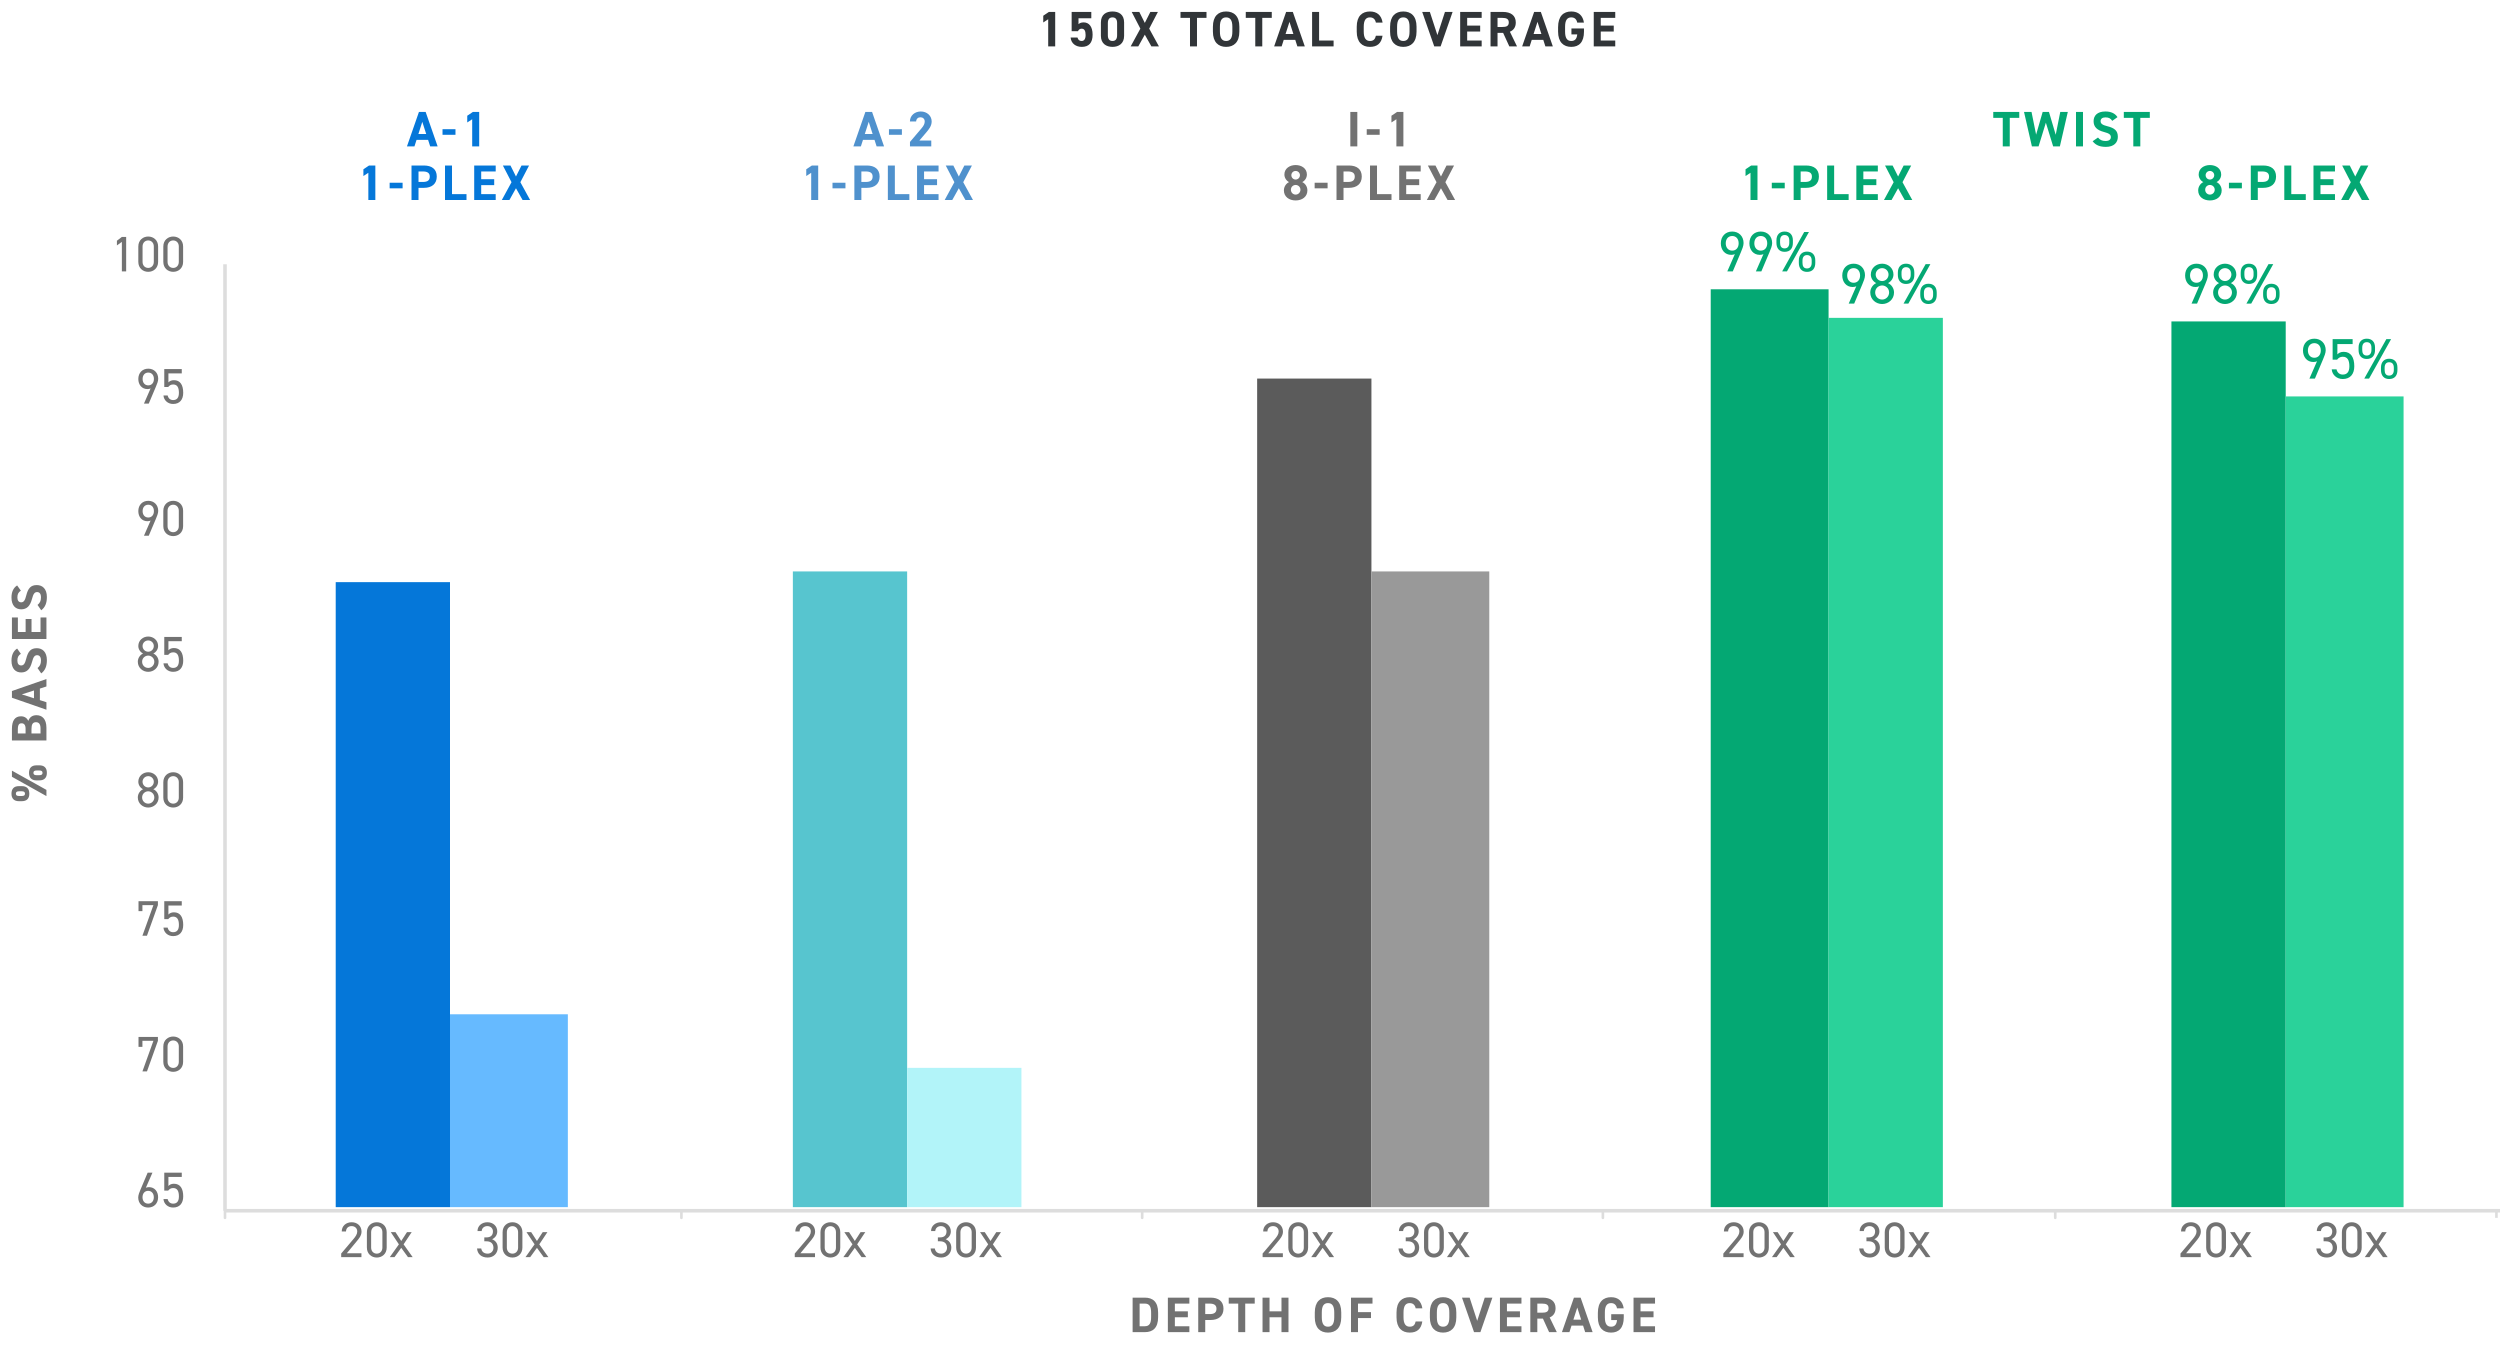<svg width="700" height="380" viewBox="0 0 700 380" fill="none" xmlns="http://www.w3.org/2000/svg">
<path d="M254 160H222V338H254V160Z" fill="#57C5CF"/>
<path d="M126 163H94V338H126V163Z" fill="#0577D9"/>
<path d="M512 81H479V338H512V81Z" fill="#04A873"/>
<path d="M384 106H352V338H384V106Z" fill="#5B5B5B"/>
<path d="M417 160H384V338H417V160Z" fill="#999999"/>
<path d="M544 89H512V338H544V89Z" fill="#2AD29A"/>
<path d="M159 284H126V338H159V284Z" fill="#66BAFF"/>
<path d="M286 299H254V338H286V299Z" fill="#B2F4F9"/>
<path d="M63 339V74" stroke="#DDDDDD" stroke-linejoin="round"/>
<path d="M63 339H700" stroke="#DDDDDD" stroke-linejoin="round"/>
<path d="M3.34 217.5L13 222.904V221.168L3.34 215.778V217.5ZM10.2 214.294C8.828 214.294 8.128 215.036 8.128 216.408C8.128 217.752 8.842 218.508 10.2 218.508H11.026C12.384 218.508 13.126 217.78 13.126 216.408C13.126 214.896 12.286 214.294 11.026 214.294H10.2ZM11.908 216.408C11.908 216.856 11.628 217.052 11.026 217.052H10.242C9.612 217.052 9.36 216.828 9.36 216.408C9.36 215.96 9.598 215.736 10.242 215.736H11.026C11.628 215.736 11.908 215.946 11.908 216.408ZM5.286 220.118C3.914 220.118 3.214 220.86 3.214 222.246C3.214 223.576 3.928 224.332 5.286 224.332H6.112C7.47 224.332 8.212 223.604 8.212 222.246C8.212 220.72 7.372 220.118 6.112 220.118H5.286ZM6.994 222.232C6.994 222.694 6.714 222.876 6.112 222.876H5.328C4.698 222.876 4.446 222.652 4.446 222.232C4.446 221.784 4.684 221.56 5.328 221.56H6.112C6.714 221.56 6.994 221.77 6.994 222.232ZM3.34 207.325H13V203.783C13 201.235 11.726 200.255 10.228 200.255C9.024 200.255 8.296 200.843 7.932 201.837C7.554 201.067 6.868 200.563 5.874 200.563C4.152 200.563 3.34 201.809 3.34 204.091L3.34 207.325ZM8.814 205.365V204.133C8.814 202.817 9.164 202.215 10.074 202.215C10.9 202.215 11.348 202.775 11.348 203.951V205.365H8.814ZM4.992 205.365V204.273C4.992 202.859 5.384 202.523 6.056 202.523C6.742 202.523 7.162 202.985 7.162 204.063V205.365H4.992ZM13 196.623L11.166 196.035V192.801L13 192.213V190.127L3.34 193.487V195.363L13 198.723V196.623ZM6.112 194.425L9.514 193.333V195.517L6.112 194.425ZM4.796 181.595C3.732 182.281 3.214 183.443 3.214 184.983C3.214 187.279 4.404 188.287 5.93 188.287C7.526 188.287 8.436 187.335 8.94 185.431C9.346 183.863 9.724 183.457 10.396 183.457C10.984 183.457 11.474 183.835 11.474 184.955C11.474 185.949 11.152 186.537 10.508 187.055L11.544 188.553C12.664 187.699 13.126 186.523 13.126 184.829C13.126 182.561 11.894 181.497 10.312 181.497C8.604 181.497 7.848 182.407 7.344 184.423C7.022 185.711 6.686 186.327 5.93 186.327C5.272 186.327 4.866 185.851 4.866 184.969C4.866 183.989 5.188 183.485 5.846 183.065L4.796 181.595ZM3.34 178.918H13V172.898H11.348V176.958H8.828V173.318H7.176L7.176 176.958H5.006L5.006 172.898H3.34L3.34 178.918ZM4.796 163.919C3.732 164.605 3.214 165.767 3.214 167.307C3.214 169.603 4.404 170.611 5.93 170.611C7.526 170.611 8.436 169.659 8.94 167.755C9.346 166.187 9.724 165.781 10.396 165.781C10.984 165.781 11.474 166.159 11.474 167.279C11.474 168.273 11.152 168.861 10.508 169.379L11.544 170.877C12.664 170.023 13.126 168.847 13.126 167.153C13.126 164.885 11.894 163.821 10.312 163.821C8.604 163.821 7.848 164.731 7.344 166.747C7.022 168.035 6.686 168.651 5.93 168.651C5.272 168.651 4.866 168.175 4.866 167.293C4.866 166.313 5.188 165.809 5.846 165.389L4.796 163.919Z" fill="#727272"/>
<path d="M320.563 373C322.747 373 324.273 371.866 324.273 368.8V367.54C324.273 364.46 322.747 363.34 320.563 363.34H317.133V373H320.563ZM320.563 371.348H319.093V365.006H320.563C321.865 365.006 322.313 365.874 322.313 367.54V368.8C322.313 370.466 321.865 371.348 320.563 371.348ZM327.003 363.34V373H333.023V371.348H328.963V368.828H332.603V367.176H328.963V365.006H333.023V363.34H327.003ZM338.963 369.598C341.203 369.598 342.575 368.478 342.575 366.434C342.575 364.362 341.189 363.34 338.963 363.34H335.505V373H337.465V369.598H338.963ZM337.465 367.946V365.006H338.683C340.041 365.006 340.615 365.51 340.615 366.434C340.615 367.47 340.041 367.946 338.683 367.946H337.465ZM344.043 363.34V365.006H346.703V373H348.663V365.006H351.323V363.34H344.043ZM355.469 363.34H353.509V373H355.469V368.828H358.815V373H360.775V363.34H358.815V367.176H355.469V363.34ZM375.549 368.856V367.484C375.549 364.502 374.023 363.214 371.839 363.214C369.669 363.214 368.143 364.502 368.143 367.484V368.856C368.143 371.81 369.669 373.126 371.839 373.126C374.023 373.126 375.549 371.81 375.549 368.856ZM370.103 367.484C370.103 365.636 370.705 364.866 371.839 364.866C372.973 364.866 373.589 365.636 373.589 367.484V368.856C373.589 370.704 372.973 371.474 371.839 371.474C370.705 371.474 370.103 370.704 370.103 368.856V367.484ZM378.279 363.34V373H380.239V369.052H383.879V367.4H380.239V365.006H384.299V363.34H378.279ZM398.264 366.336C397.942 364.222 396.64 363.214 394.722 363.214C392.552 363.214 391.026 364.502 391.026 367.484V368.856C391.026 371.81 392.552 373.126 394.722 373.126C396.71 373.126 397.928 372.174 398.25 370.004H396.388C396.178 370.984 395.702 371.474 394.722 371.474C393.588 371.474 392.986 370.648 392.986 368.856V367.484C392.986 365.636 393.588 364.866 394.722 364.866C395.674 364.866 396.206 365.426 396.388 366.336H398.264ZM407.769 368.856V367.484C407.769 364.502 406.243 363.214 404.059 363.214C401.889 363.214 400.363 364.502 400.363 367.484V368.856C400.363 371.81 401.889 373.126 404.059 373.126C406.243 373.126 407.769 371.81 407.769 368.856ZM402.323 367.484C402.323 365.636 402.925 364.866 404.059 364.866C405.193 364.866 405.809 365.636 405.809 367.484V368.856C405.809 370.704 405.193 371.474 404.059 371.474C402.925 371.474 402.323 370.704 402.323 368.856V367.484ZM409.357 363.34L412.731 373H414.509L417.869 363.34H415.727L413.613 369.836L411.499 363.34H409.357ZM419.987 363.34V373H426.007V371.348H421.947V368.828H425.587V367.176H421.947V365.006H426.007V363.34H419.987ZM435.909 373L433.907 368.884C434.957 368.45 435.559 367.596 435.559 366.294C435.559 364.334 434.173 363.34 431.947 363.34H428.489V373H430.449V369.206H432.017L433.753 373H435.909ZM430.449 367.554V365.006H431.765C432.927 365.006 433.599 365.286 433.599 366.294C433.599 367.302 432.927 367.554 431.765 367.554H430.449ZM439.438 373L440.026 371.166H443.26L443.848 373H445.934L442.574 363.34H440.698L437.338 373H439.438ZM441.636 366.112L442.728 369.514H440.544L441.636 366.112ZM451.14 367.974V369.626H452.764C452.652 370.788 452.204 371.474 451.098 371.474C449.964 371.474 449.362 370.704 449.362 368.856V367.484C449.362 365.636 449.964 364.866 451.098 364.866C452.078 364.866 452.596 365.454 452.764 366.336H454.64C454.346 364.362 453.128 363.214 451.098 363.214C448.928 363.214 447.402 364.502 447.402 367.624V368.856C447.402 371.81 448.928 373.126 451.098 373.126C453.282 373.126 454.654 371.81 454.654 368.856V367.974H451.14ZM457.389 363.34V373H463.409V371.348H459.349V368.828H462.989V367.176H459.349V365.006H463.409V363.34H457.389Z" fill="#727272"/>
<path d="M295.456 3.34H293.692L292.11 4.404V6.294L293.496 5.384V13H295.456V3.34ZM302.848 8.03C303.632 8.03 303.968 8.632 303.968 9.808C303.968 10.942 303.548 11.474 302.848 11.474C302.218 11.474 301.854 11.124 301.7 10.508H299.768C299.922 12.216 301.28 13.126 302.904 13.126C304.892 13.126 305.928 11.992 305.928 9.71C305.928 7.4 304.892 6.266 303.408 6.266C302.68 6.266 302.246 6.518 301.98 6.77V5.118H305.564V3.34H300.062V8.744H301.826C302.036 8.31 302.344 8.03 302.848 8.03ZM314.749 6.28C314.749 4.026 313.237 3.214 311.501 3.214C309.765 3.214 308.253 4.026 308.253 6.294V10.046C308.253 12.216 309.765 13.126 311.501 13.126C313.237 13.126 314.749 12.216 314.749 10.046V6.28ZM312.789 6.462V9.878C312.789 10.914 312.369 11.474 311.501 11.474C310.619 11.474 310.199 10.914 310.199 9.878V6.462C310.199 5.426 310.619 4.866 311.501 4.866C312.369 4.866 312.789 5.426 312.789 6.462ZM318.712 13L320.546 9.71L322.394 13H324.508L321.778 8.016L324.214 3.34H322.1L320.546 6.42L319.006 3.34H316.878L319.3 8.016L316.584 13H318.712ZM330.539 3.34V5.006H333.199V13H335.159V5.006H337.819V3.34H330.539ZM347.021 8.856V7.484C347.021 4.502 345.495 3.214 343.311 3.214C341.141 3.214 339.615 4.502 339.615 7.484V8.856C339.615 11.81 341.141 13.126 343.311 13.126C345.495 13.126 347.021 11.81 347.021 8.856ZM341.575 7.484C341.575 5.636 342.177 4.866 343.311 4.866C344.445 4.866 345.061 5.636 345.061 7.484V8.856C345.061 10.704 344.445 11.474 343.311 11.474C342.177 11.474 341.575 10.704 341.575 8.856V7.484ZM348.816 3.34V5.006H351.476V13H353.436V5.006H356.096V3.34H348.816ZM358.854 13L359.442 11.166H362.676L363.264 13H365.35L361.99 3.34H360.114L356.754 13H358.854ZM361.052 6.112L362.144 9.514H359.96L361.052 6.112ZM369.346 3.34H367.386V13H373.406V11.348H369.346V3.34ZM387.125 6.336C386.803 4.222 385.501 3.214 383.583 3.214C381.413 3.214 379.887 4.502 379.887 7.484V8.856C379.887 11.81 381.413 13.126 383.583 13.126C385.571 13.126 386.789 12.174 387.111 10.004H385.249C385.039 10.984 384.563 11.474 383.583 11.474C382.449 11.474 381.847 10.648 381.847 8.856V7.484C381.847 5.636 382.449 4.866 383.583 4.866C384.535 4.866 385.067 5.426 385.249 6.336H387.125ZM396.63 8.856V7.484C396.63 4.502 395.104 3.214 392.92 3.214C390.75 3.214 389.224 4.502 389.224 7.484V8.856C389.224 11.81 390.75 13.126 392.92 13.126C395.104 13.126 396.63 11.81 396.63 8.856ZM391.184 7.484C391.184 5.636 391.786 4.866 392.92 4.866C394.054 4.866 394.67 5.636 394.67 7.484V8.856C394.67 10.704 394.054 11.474 392.92 11.474C391.786 11.474 391.184 10.704 391.184 8.856V7.484ZM398.218 3.34L401.592 13H403.37L406.73 3.34H404.588L402.474 9.836L400.36 3.34H398.218ZM408.847 3.34V13H414.867V11.348H410.807V8.828H414.447V7.176H410.807V5.006H414.867V3.34H408.847ZM424.77 13L422.768 8.884C423.818 8.45 424.42 7.596 424.42 6.294C424.42 4.334 423.034 3.34 420.808 3.34H417.35V13H419.31V9.206H420.878L422.614 13H424.77ZM419.31 7.554V5.006H420.626C421.788 5.006 422.46 5.286 422.46 6.294C422.46 7.302 421.788 7.554 420.626 7.554H419.31ZM428.299 13L428.887 11.166H432.121L432.709 13H434.795L431.435 3.34H429.559L426.199 13H428.299ZM430.497 6.112L431.589 9.514H429.405L430.497 6.112ZM440.001 7.974V9.626H441.625C441.513 10.788 441.065 11.474 439.959 11.474C438.825 11.474 438.223 10.704 438.223 8.856V7.484C438.223 5.636 438.825 4.866 439.959 4.866C440.939 4.866 441.457 5.454 441.625 6.336H443.501C443.207 4.362 441.989 3.214 439.959 3.214C437.789 3.214 436.263 4.502 436.263 7.624V8.856C436.263 11.81 437.789 13.126 439.959 13.126C442.143 13.126 443.515 11.81 443.515 8.856V7.974H440.001ZM446.249 3.34V13H452.269V11.348H448.209V8.828H451.849V7.176H448.209V5.006H452.269V3.34H446.249Z" fill="#313538"/>
<path d="M483.64 76H485.176L487.448 70.624C487.8 69.808 488.2 68.832 488.2 68.064C488.2 66.144 486.872 64.832 485.016 64.832C483.128 64.832 481.832 66.176 481.832 68.128C481.832 69.968 482.968 71.36 484.728 71.36C485.032 71.36 485.48 71.312 485.768 71.136L483.64 76ZM486.824 68.128C486.824 69.36 486.104 70.176 485.016 70.176C483.944 70.176 483.208 69.36 483.208 68.128C483.208 66.88 483.944 66.08 485.016 66.08C486.104 66.08 486.824 66.88 486.824 68.128ZM491.64 76H493.176L495.448 70.624C495.8 69.808 496.2 68.832 496.2 68.064C496.2 66.144 494.872 64.832 493.016 64.832C491.128 64.832 489.832 66.176 489.832 68.128C489.832 69.968 490.968 71.36 492.728 71.36C493.032 71.36 493.48 71.312 493.768 71.136L491.64 76ZM494.824 68.128C494.824 69.36 494.104 70.176 493.016 70.176C491.944 70.176 491.208 69.36 491.208 68.128C491.208 66.88 491.944 66.08 493.016 66.08C494.104 66.08 494.824 66.88 494.824 68.128ZM505.176 64.96L499 76H500.344L506.504 64.96H505.176ZM508.28 72.928C508.28 71.36 507.432 70.448 505.96 70.448C504.536 70.448 503.672 71.376 503.672 72.928V73.616C503.672 75.168 504.504 76.128 505.96 76.128C507.592 76.128 508.28 75.056 508.28 73.616V72.928ZM505.96 75.168C505.016 75.168 504.696 74.496 504.696 73.6V72.96C504.696 71.984 505.144 71.424 505.96 71.424C506.824 71.424 507.272 71.968 507.272 72.96V73.6C507.272 74.48 506.872 75.168 505.96 75.168ZM502.008 67.312C502.008 65.744 501.16 64.832 499.688 64.832C498.264 64.832 497.4 65.76 497.4 67.312V68C497.4 69.552 498.232 70.512 499.688 70.512C501.32 70.512 502.008 69.44 502.008 68V67.312ZM499.688 69.552C498.744 69.552 498.424 68.88 498.424 67.984V67.344C498.424 66.368 498.872 65.808 499.688 65.808C500.552 65.808 501 66.352 501 67.344V67.984C501 68.864 500.6 69.552 499.688 69.552Z" fill="#04A873"/>
<path d="M640 90H608V338H640V90Z" fill="#04A873"/>
<path d="M673 111H640V338H673V111Z" fill="#2AD29A"/>
<path d="M613.64 85H615.176L617.448 79.624C617.8 78.808 618.2 77.832 618.2 77.064C618.2 75.144 616.872 73.832 615.016 73.832C613.128 73.832 611.832 75.176 611.832 77.128C611.832 78.968 612.968 80.36 614.728 80.36C615.032 80.36 615.48 80.312 615.768 80.136L613.64 85ZM616.824 77.128C616.824 78.36 616.104 79.176 615.016 79.176C613.944 79.176 613.208 78.36 613.208 77.128C613.208 75.88 613.944 75.08 615.016 75.08C616.104 75.08 616.824 75.88 616.824 77.128ZM619.672 81.896C619.672 83.848 621.272 85.128 623 85.128C624.728 85.128 626.328 83.848 626.328 81.896C626.328 80.648 625.528 79.64 624.632 79.272C625.512 78.84 626.168 77.912 626.168 76.872C626.168 75.032 624.664 73.832 623 73.832C621.336 73.832 619.832 75.032 619.832 76.872C619.832 77.912 620.472 78.84 621.352 79.272C620.488 79.64 619.672 80.648 619.672 81.896ZM621.048 81.896C621.048 80.68 622.04 79.928 623 79.928C623.928 79.928 624.952 80.68 624.952 81.896C624.952 82.984 624.088 83.88 623 83.88C621.88 83.88 621.048 82.984 621.048 81.896ZM621.192 76.872C621.192 75.88 621.992 75.08 623 75.08C623.992 75.08 624.792 75.88 624.792 76.872C624.792 77.88 623.992 78.696 623 78.696C621.992 78.696 621.192 77.88 621.192 76.872ZM635.176 73.96L629 85H630.344L636.504 73.96H635.176ZM638.28 81.928C638.28 80.36 637.432 79.448 635.96 79.448C634.536 79.448 633.672 80.376 633.672 81.928V82.616C633.672 84.168 634.504 85.128 635.96 85.128C637.592 85.128 638.28 84.056 638.28 82.616V81.928ZM635.96 84.168C635.016 84.168 634.696 83.496 634.696 82.6V81.96C634.696 80.984 635.144 80.424 635.96 80.424C636.824 80.424 637.272 80.968 637.272 81.96V82.6C637.272 83.48 636.872 84.168 635.96 84.168ZM632.008 76.312C632.008 74.744 631.16 73.832 629.688 73.832C628.264 73.832 627.4 74.76 627.4 76.312V77C627.4 78.552 628.232 79.512 629.688 79.512C631.32 79.512 632.008 78.44 632.008 77V76.312ZM629.688 78.552C628.744 78.552 628.424 77.88 628.424 76.984V76.344C628.424 75.368 628.872 74.808 629.688 74.808C630.552 74.808 631 75.352 631 76.344V76.984C631 77.864 630.6 78.552 629.688 78.552Z" fill="#04A873"/>
<path d="M517.64 85H519.176L521.448 79.624C521.8 78.808 522.2 77.832 522.2 77.064C522.2 75.144 520.872 73.832 519.016 73.832C517.128 73.832 515.832 75.176 515.832 77.128C515.832 78.968 516.968 80.36 518.728 80.36C519.032 80.36 519.48 80.312 519.768 80.136L517.64 85ZM520.824 77.128C520.824 78.36 520.104 79.176 519.016 79.176C517.944 79.176 517.208 78.36 517.208 77.128C517.208 75.88 517.944 75.08 519.016 75.08C520.104 75.08 520.824 75.88 520.824 77.128ZM523.672 81.896C523.672 83.848 525.272 85.128 527 85.128C528.728 85.128 530.328 83.848 530.328 81.896C530.328 80.648 529.528 79.64 528.632 79.272C529.512 78.84 530.168 77.912 530.168 76.872C530.168 75.032 528.664 73.832 527 73.832C525.336 73.832 523.832 75.032 523.832 76.872C523.832 77.912 524.472 78.84 525.352 79.272C524.488 79.64 523.672 80.648 523.672 81.896ZM525.048 81.896C525.048 80.68 526.04 79.928 527 79.928C527.928 79.928 528.952 80.68 528.952 81.896C528.952 82.984 528.088 83.88 527 83.88C525.88 83.88 525.048 82.984 525.048 81.896ZM525.192 76.872C525.192 75.88 525.992 75.08 527 75.08C527.992 75.08 528.792 75.88 528.792 76.872C528.792 77.88 527.992 78.696 527 78.696C525.992 78.696 525.192 77.88 525.192 76.872ZM539.176 73.96L533 85H534.344L540.504 73.96H539.176ZM542.28 81.928C542.28 80.36 541.432 79.448 539.96 79.448C538.536 79.448 537.672 80.376 537.672 81.928V82.616C537.672 84.168 538.504 85.128 539.96 85.128C541.592 85.128 542.28 84.056 542.28 82.616V81.928ZM539.96 84.168C539.016 84.168 538.696 83.496 538.696 82.6V81.96C538.696 80.984 539.144 80.424 539.96 80.424C540.824 80.424 541.272 80.968 541.272 81.96V82.6C541.272 83.48 540.872 84.168 539.96 84.168ZM536.008 76.312C536.008 74.744 535.16 73.832 533.688 73.832C532.264 73.832 531.4 74.76 531.4 76.312V77C531.4 78.552 532.232 79.512 533.688 79.512C535.32 79.512 536.008 78.44 536.008 77V76.312ZM533.688 78.552C532.744 78.552 532.424 77.88 532.424 76.984V76.344C532.424 75.368 532.872 74.808 533.688 74.808C534.552 74.808 535 75.352 535 76.344V76.984C535 77.864 534.6 78.552 533.688 78.552Z" fill="#04A873"/>
<path d="M646.64 106H648.176L650.448 100.624C650.8 99.808 651.2 98.832 651.2 98.064C651.2 96.144 649.872 94.832 648.016 94.832C646.128 94.832 644.832 96.176 644.832 98.128C644.832 99.968 645.968 101.36 647.728 101.36C648.032 101.36 648.48 101.312 648.768 101.136L646.64 106ZM649.824 98.128C649.824 99.36 649.104 100.176 648.016 100.176C646.944 100.176 646.208 99.36 646.208 98.128C646.208 96.88 646.944 96.08 648.016 96.08C649.104 96.08 649.824 96.88 649.824 98.128ZM655.968 99.888C657.28 99.888 657.824 100.832 657.824 102.56C657.824 104.224 657.104 104.88 655.968 104.88C655.072 104.88 654.432 104.336 654.224 103.408H652.88C652.992 104.928 654.256 106.128 655.968 106.128C658.08 106.128 659.2 104.736 659.2 102.56C659.2 100.08 658.272 98.512 656.224 98.512C655.376 98.512 654.816 98.832 654.464 99.232V96.336H658.736V94.96H653.136V100.704H654.4C654.704 100.272 655.216 99.888 655.968 99.888ZM668.176 94.96L662 106H663.344L669.504 94.96H668.176ZM671.28 102.928C671.28 101.36 670.432 100.448 668.96 100.448C667.536 100.448 666.672 101.376 666.672 102.928V103.616C666.672 105.168 667.504 106.128 668.96 106.128C670.592 106.128 671.28 105.056 671.28 103.616V102.928ZM668.96 105.168C668.016 105.168 667.696 104.496 667.696 103.6V102.96C667.696 101.984 668.144 101.424 668.96 101.424C669.824 101.424 670.272 101.968 670.272 102.96V103.6C670.272 104.48 669.872 105.168 668.96 105.168ZM665.008 97.312C665.008 95.744 664.16 94.832 662.688 94.832C661.264 94.832 660.4 95.76 660.4 97.312V98C660.4 99.552 661.232 100.512 662.688 100.512C664.32 100.512 665.008 99.44 665.008 98V97.312ZM662.688 99.552C661.744 99.552 661.424 98.88 661.424 97.984V97.344C661.424 96.368 661.872 95.808 662.688 95.808C663.552 95.808 664 96.352 664 97.344V97.984C664 98.864 663.6 99.552 662.688 99.552Z" fill="#04A873"/>
<path d="M380.052 31.34H378.092V41H380.052V31.34ZM382.683 37.738H386.309V36.17H382.683V37.738ZM392.949 31.34H391.185L389.603 32.404V34.294L390.989 33.384V41H392.949V31.34Z" fill="#727272"/>
<path d="M241.044 41L241.632 39.166H244.866L245.454 41H247.54L244.18 31.34H242.304L238.944 41H241.044ZM243.242 34.112L244.334 37.514H242.15L243.242 34.112ZM248.907 37.738H252.533V36.17H248.907V37.738ZM260.756 39.348H257.424L259.412 37.01C260.028 36.282 260.868 35.288 260.868 34.014C260.868 32.418 259.552 31.214 257.816 31.214C256.15 31.214 254.778 32.348 254.778 34.014H256.514C256.57 33.244 257.06 32.838 257.718 32.838C258.348 32.838 258.922 33.23 258.922 34.014C258.922 34.644 258.628 35.232 258.026 35.932L254.792 39.74V41H260.756V39.348Z" fill="#4F91CD"/>
<path d="M116.044 41L116.632 39.166H119.866L120.454 41H122.54L119.18 31.34H117.304L113.944 41H116.044ZM118.242 34.112L119.334 37.514H117.15L118.242 34.112ZM123.907 37.738H127.533V36.17H123.907V37.738ZM134.174 31.34H132.41L130.828 32.404V34.294L132.214 33.384V41H134.174V31.34Z" fill="#0577D9"/>
<path d="M558.112 31.34V33.006H560.772V41H562.732V33.006H565.392V31.34H558.112ZM572.842 34.35L574.886 41H576.762L578.988 31.34H576.874L575.6 37.738L573.71 31.34H571.946L570.112 37.696L568.824 31.34H566.724L568.936 41H570.798L572.842 34.35ZM583.239 31.34H581.279V41H583.239V31.34ZM592.898 32.796C592.212 31.732 591.05 31.214 589.51 31.214C587.214 31.214 586.206 32.404 586.206 33.93C586.206 35.526 587.158 36.436 589.062 36.94C590.63 37.346 591.036 37.724 591.036 38.396C591.036 38.984 590.658 39.474 589.538 39.474C588.544 39.474 587.956 39.152 587.438 38.508L585.94 39.544C586.794 40.664 587.97 41.126 589.664 41.126C591.932 41.126 592.996 39.894 592.996 38.312C592.996 36.604 592.086 35.848 590.07 35.344C588.782 35.022 588.166 34.686 588.166 33.93C588.166 33.272 588.642 32.866 589.524 32.866C590.504 32.866 591.008 33.188 591.428 33.846L592.898 32.796ZM594.666 31.34V33.006H597.326V41H599.286V33.006H601.946V31.34H594.666Z" fill="#04A873"/>
<path d="M101.202 350.908H97.114L99.774 347.688C100.39 346.946 101.23 346.022 101.23 344.874C101.23 343.222 99.998 342.228 98.458 342.228C96.946 342.228 95.686 343.222 95.686 344.818H96.876C96.904 343.824 97.59 343.306 98.458 343.306C99.256 343.306 100.026 343.81 100.026 344.818C100.026 345.546 99.592 346.204 98.934 346.974L95.532 350.992V352H101.202V350.908ZM108.272 345.014C108.272 343.236 106.956 342.228 105.5 342.228C104.044 342.228 102.728 343.236 102.728 345.028V349.312C102.728 351.104 104.044 352.112 105.5 352.112C106.956 352.112 108.272 351.104 108.272 349.326V345.014ZM107.068 345.014V349.326C107.068 350.362 106.368 351.02 105.5 351.02C104.618 351.02 103.918 350.362 103.918 349.326V345.014C103.918 343.978 104.618 343.32 105.5 343.32C106.368 343.32 107.068 343.978 107.068 345.014ZM115.552 352L113.004 348.416L115.272 345H113.956L112.346 347.478L110.736 345H109.42L111.688 348.416L109.14 352H110.456L112.346 349.396L114.236 352H115.552Z" fill="#727272"/>
<path d="M135.604 347.562H136.206C137.494 347.562 138.166 348.248 138.166 349.396C138.166 350.32 137.466 351.02 136.556 351.02C135.408 351.02 134.876 350.362 134.75 349.578H133.574C133.672 351.034 134.708 352.112 136.556 352.112C138.264 352.112 139.37 350.852 139.37 349.368C139.37 348.136 138.726 347.366 137.788 346.988C138.67 346.568 139.23 345.784 139.23 344.79C139.23 343.306 138.068 342.228 136.458 342.228C135.016 342.228 133.7 343.166 133.7 344.692H134.876C134.904 343.908 135.548 343.306 136.458 343.306C137.41 343.306 138.026 344.006 138.026 344.762C138.026 345.812 137.48 346.47 136.206 346.47H135.604V347.562ZM146.272 345.014C146.272 343.236 144.956 342.228 143.5 342.228C142.044 342.228 140.728 343.236 140.728 345.028V349.312C140.728 351.104 142.044 352.112 143.5 352.112C144.956 352.112 146.272 351.104 146.272 349.326V345.014ZM145.068 345.014V349.326C145.068 350.362 144.368 351.02 143.5 351.02C142.618 351.02 141.918 350.362 141.918 349.326V345.014C141.918 343.978 142.618 343.32 143.5 343.32C144.368 343.32 145.068 343.978 145.068 345.014ZM153.552 352L151.004 348.416L153.272 345H151.956L150.346 347.478L148.736 345H147.42L149.688 348.416L147.14 352H148.456L150.346 349.396L152.236 352H153.552Z" fill="#727272"/>
<path d="M228.202 350.908H224.114L226.774 347.688C227.39 346.946 228.23 346.022 228.23 344.874C228.23 343.222 226.998 342.228 225.458 342.228C223.946 342.228 222.686 343.222 222.686 344.818H223.876C223.904 343.824 224.59 343.306 225.458 343.306C226.256 343.306 227.026 343.81 227.026 344.818C227.026 345.546 226.592 346.204 225.934 346.974L222.532 350.992V352H228.202V350.908ZM235.272 345.014C235.272 343.236 233.956 342.228 232.5 342.228C231.044 342.228 229.728 343.236 229.728 345.028V349.312C229.728 351.104 231.044 352.112 232.5 352.112C233.956 352.112 235.272 351.104 235.272 349.326V345.014ZM234.068 345.014V349.326C234.068 350.362 233.368 351.02 232.5 351.02C231.618 351.02 230.918 350.362 230.918 349.326V345.014C230.918 343.978 231.618 343.32 232.5 343.32C233.368 343.32 234.068 343.978 234.068 345.014ZM242.552 352L240.004 348.416L242.272 345H240.956L239.346 347.478L237.736 345H236.42L238.688 348.416L236.14 352H237.456L239.346 349.396L241.236 352H242.552Z" fill="#727272"/>
<path d="M262.604 347.562H263.206C264.494 347.562 265.166 348.248 265.166 349.396C265.166 350.32 264.466 351.02 263.556 351.02C262.408 351.02 261.876 350.362 261.75 349.578H260.574C260.672 351.034 261.708 352.112 263.556 352.112C265.264 352.112 266.37 350.852 266.37 349.368C266.37 348.136 265.726 347.366 264.788 346.988C265.67 346.568 266.23 345.784 266.23 344.79C266.23 343.306 265.068 342.228 263.458 342.228C262.016 342.228 260.7 343.166 260.7 344.692H261.876C261.904 343.908 262.548 343.306 263.458 343.306C264.41 343.306 265.026 344.006 265.026 344.762C265.026 345.812 264.48 346.47 263.206 346.47H262.604V347.562ZM273.272 345.014C273.272 343.236 271.956 342.228 270.5 342.228C269.044 342.228 267.728 343.236 267.728 345.028V349.312C267.728 351.104 269.044 352.112 270.5 352.112C271.956 352.112 273.272 351.104 273.272 349.326V345.014ZM272.068 345.014V349.326C272.068 350.362 271.368 351.02 270.5 351.02C269.618 351.02 268.918 350.362 268.918 349.326V345.014C268.918 343.978 269.618 343.32 270.5 343.32C271.368 343.32 272.068 343.978 272.068 345.014ZM280.552 352L278.004 348.416L280.272 345H278.956L277.346 347.478L275.736 345H274.42L276.688 348.416L274.14 352H275.456L277.346 349.396L279.236 352H280.552Z" fill="#727272"/>
<path d="M359.202 350.908H355.114L357.774 347.688C358.39 346.946 359.23 346.022 359.23 344.874C359.23 343.222 357.998 342.228 356.458 342.228C354.946 342.228 353.686 343.222 353.686 344.818H354.876C354.904 343.824 355.59 343.306 356.458 343.306C357.256 343.306 358.026 343.81 358.026 344.818C358.026 345.546 357.592 346.204 356.934 346.974L353.532 350.992V352H359.202V350.908ZM366.272 345.014C366.272 343.236 364.956 342.228 363.5 342.228C362.044 342.228 360.728 343.236 360.728 345.028V349.312C360.728 351.104 362.044 352.112 363.5 352.112C364.956 352.112 366.272 351.104 366.272 349.326V345.014ZM365.068 345.014V349.326C365.068 350.362 364.368 351.02 363.5 351.02C362.618 351.02 361.918 350.362 361.918 349.326V345.014C361.918 343.978 362.618 343.32 363.5 343.32C364.368 343.32 365.068 343.978 365.068 345.014ZM373.552 352L371.004 348.416L373.272 345H371.956L370.346 347.478L368.736 345H367.42L369.688 348.416L367.14 352H368.456L370.346 349.396L372.236 352H373.552Z" fill="#727272"/>
<path d="M393.604 347.562H394.206C395.494 347.562 396.166 348.248 396.166 349.396C396.166 350.32 395.466 351.02 394.556 351.02C393.408 351.02 392.876 350.362 392.75 349.578H391.574C391.672 351.034 392.708 352.112 394.556 352.112C396.264 352.112 397.37 350.852 397.37 349.368C397.37 348.136 396.726 347.366 395.788 346.988C396.67 346.568 397.23 345.784 397.23 344.79C397.23 343.306 396.068 342.228 394.458 342.228C393.016 342.228 391.7 343.166 391.7 344.692H392.876C392.904 343.908 393.548 343.306 394.458 343.306C395.41 343.306 396.026 344.006 396.026 344.762C396.026 345.812 395.48 346.47 394.206 346.47H393.604V347.562ZM404.272 345.014C404.272 343.236 402.956 342.228 401.5 342.228C400.044 342.228 398.728 343.236 398.728 345.028V349.312C398.728 351.104 400.044 352.112 401.5 352.112C402.956 352.112 404.272 351.104 404.272 349.326V345.014ZM403.068 345.014V349.326C403.068 350.362 402.368 351.02 401.5 351.02C400.618 351.02 399.918 350.362 399.918 349.326V345.014C399.918 343.978 400.618 343.32 401.5 343.32C402.368 343.32 403.068 343.978 403.068 345.014ZM411.552 352L409.004 348.416L411.272 345H409.956L408.346 347.478L406.736 345H405.42L407.688 348.416L405.14 352H406.456L408.346 349.396L410.236 352H411.552Z" fill="#727272"/>
<path d="M488.202 350.908H484.114L486.774 347.688C487.39 346.946 488.23 346.022 488.23 344.874C488.23 343.222 486.998 342.228 485.458 342.228C483.946 342.228 482.686 343.222 482.686 344.818H483.876C483.904 343.824 484.59 343.306 485.458 343.306C486.256 343.306 487.026 343.81 487.026 344.818C487.026 345.546 486.592 346.204 485.934 346.974L482.532 350.992V352H488.202V350.908ZM495.272 345.014C495.272 343.236 493.956 342.228 492.5 342.228C491.044 342.228 489.728 343.236 489.728 345.028V349.312C489.728 351.104 491.044 352.112 492.5 352.112C493.956 352.112 495.272 351.104 495.272 349.326V345.014ZM494.068 345.014V349.326C494.068 350.362 493.368 351.02 492.5 351.02C491.618 351.02 490.918 350.362 490.918 349.326V345.014C490.918 343.978 491.618 343.32 492.5 343.32C493.368 343.32 494.068 343.978 494.068 345.014ZM502.552 352L500.004 348.416L502.272 345H500.956L499.346 347.478L497.736 345H496.42L498.688 348.416L496.14 352H497.456L499.346 349.396L501.236 352H502.552Z" fill="#727272"/>
<path d="M522.604 347.562H523.206C524.494 347.562 525.166 348.248 525.166 349.396C525.166 350.32 524.466 351.02 523.556 351.02C522.408 351.02 521.876 350.362 521.75 349.578H520.574C520.672 351.034 521.708 352.112 523.556 352.112C525.264 352.112 526.37 350.852 526.37 349.368C526.37 348.136 525.726 347.366 524.788 346.988C525.67 346.568 526.23 345.784 526.23 344.79C526.23 343.306 525.068 342.228 523.458 342.228C522.016 342.228 520.7 343.166 520.7 344.692H521.876C521.904 343.908 522.548 343.306 523.458 343.306C524.41 343.306 525.026 344.006 525.026 344.762C525.026 345.812 524.48 346.47 523.206 346.47H522.604V347.562ZM533.272 345.014C533.272 343.236 531.956 342.228 530.5 342.228C529.044 342.228 527.728 343.236 527.728 345.028V349.312C527.728 351.104 529.044 352.112 530.5 352.112C531.956 352.112 533.272 351.104 533.272 349.326V345.014ZM532.068 345.014V349.326C532.068 350.362 531.368 351.02 530.5 351.02C529.618 351.02 528.918 350.362 528.918 349.326V345.014C528.918 343.978 529.618 343.32 530.5 343.32C531.368 343.32 532.068 343.978 532.068 345.014ZM540.552 352L538.004 348.416L540.272 345H538.956L537.346 347.478L535.736 345H534.42L536.688 348.416L534.14 352H535.456L537.346 349.396L539.236 352H540.552Z" fill="#727272"/>
<path d="M616.202 350.908H612.114L614.774 347.688C615.39 346.946 616.23 346.022 616.23 344.874C616.23 343.222 614.998 342.228 613.458 342.228C611.946 342.228 610.686 343.222 610.686 344.818H611.876C611.904 343.824 612.59 343.306 613.458 343.306C614.256 343.306 615.026 343.81 615.026 344.818C615.026 345.546 614.592 346.204 613.934 346.974L610.532 350.992V352H616.202V350.908ZM623.272 345.014C623.272 343.236 621.956 342.228 620.5 342.228C619.044 342.228 617.728 343.236 617.728 345.028V349.312C617.728 351.104 619.044 352.112 620.5 352.112C621.956 352.112 623.272 351.104 623.272 349.326V345.014ZM622.068 345.014V349.326C622.068 350.362 621.368 351.02 620.5 351.02C619.618 351.02 618.918 350.362 618.918 349.326V345.014C618.918 343.978 619.618 343.32 620.5 343.32C621.368 343.32 622.068 343.978 622.068 345.014ZM630.552 352L628.004 348.416L630.272 345H628.956L627.346 347.478L625.736 345H624.42L626.688 348.416L624.14 352H625.456L627.346 349.396L629.236 352H630.552Z" fill="#727272"/>
<path d="M650.604 347.562H651.206C652.494 347.562 653.166 348.248 653.166 349.396C653.166 350.32 652.466 351.02 651.556 351.02C650.408 351.02 649.876 350.362 649.75 349.578H648.574C648.672 351.034 649.708 352.112 651.556 352.112C653.264 352.112 654.37 350.852 654.37 349.368C654.37 348.136 653.726 347.366 652.788 346.988C653.67 346.568 654.23 345.784 654.23 344.79C654.23 343.306 653.068 342.228 651.458 342.228C650.016 342.228 648.7 343.166 648.7 344.692H649.876C649.904 343.908 650.548 343.306 651.458 343.306C652.41 343.306 653.026 344.006 653.026 344.762C653.026 345.812 652.48 346.47 651.206 346.47H650.604V347.562ZM661.272 345.014C661.272 343.236 659.956 342.228 658.5 342.228C657.044 342.228 655.728 343.236 655.728 345.028V349.312C655.728 351.104 657.044 352.112 658.5 352.112C659.956 352.112 661.272 351.104 661.272 349.326V345.014ZM660.068 345.014V349.326C660.068 350.362 659.368 351.02 658.5 351.02C657.618 351.02 656.918 350.362 656.918 349.326V345.014C656.918 343.978 657.618 343.32 658.5 343.32C659.368 343.32 660.068 343.978 660.068 345.014ZM668.552 352L666.004 348.416L668.272 345H666.956L665.346 347.478L663.736 345H662.42L664.688 348.416L662.14 352H663.456L665.346 349.396L667.236 352H668.552Z" fill="#727272"/>
<path d="M492.096 46.34H490.332L488.75 47.404V49.294L490.136 48.384V56H492.096V46.34ZM496.101 52.738H499.727V51.17H496.101V52.738ZM505.681 52.598C507.921 52.598 509.293 51.478 509.293 49.434C509.293 47.362 507.907 46.34 505.681 46.34H502.223V56H504.183V52.598H505.681ZM504.183 50.946V48.006H505.401C506.759 48.006 507.333 48.51 507.333 49.434C507.333 50.47 506.759 50.946 505.401 50.946H504.183ZM513.561 46.34H511.601V56H517.621V54.348H513.561V46.34ZM519.776 46.34V56H525.796V54.348H521.736V51.828H525.376V50.176H521.736V48.006H525.796V46.34H519.776ZM529.637 56L531.471 52.71L533.319 56H535.433L532.703 51.016L535.139 46.34H533.025L531.471 49.42L529.931 46.34H527.803L530.225 51.016L527.509 56H529.637Z" fill="#04A873"/>
<path d="M615.49 53.312C615.49 55.118 616.988 56.126 618.78 56.126C620.572 56.126 622.07 55.118 622.07 53.312C622.07 52.22 621.412 51.338 620.628 50.988C621.398 50.596 621.93 49.77 621.93 48.86C621.93 47.152 620.432 46.214 618.78 46.214C617.142 46.214 615.63 47.152 615.63 48.86C615.63 49.77 616.162 50.596 616.932 50.988C616.176 51.338 615.49 52.22 615.49 53.312ZM617.45 53.13C617.45 52.29 618.122 51.786 618.78 51.786C619.424 51.786 620.124 52.29 620.124 53.13C620.124 53.872 619.522 54.488 618.78 54.488C618.01 54.488 617.45 53.872 617.45 53.13ZM617.576 49.056C617.576 48.398 618.108 47.866 618.78 47.866C619.438 47.866 619.984 48.398 619.984 49.056C619.984 49.728 619.438 50.274 618.78 50.274C618.108 50.274 617.576 49.728 617.576 49.056ZM624.101 52.738H627.727V51.17H624.101V52.738ZM633.681 52.598C635.921 52.598 637.293 51.478 637.293 49.434C637.293 47.362 635.907 46.34 633.681 46.34H630.223V56H632.183V52.598H633.681ZM632.183 50.946V48.006H633.401C634.759 48.006 635.333 48.51 635.333 49.434C635.333 50.47 634.759 50.946 633.401 50.946H632.183ZM641.561 46.34H639.601V56H645.621V54.348H641.561V46.34ZM647.776 46.34V56H653.796V54.348H649.736V51.828H653.376V50.176H649.736V48.006H653.796V46.34H647.776ZM657.637 56L659.471 52.71L661.319 56H663.433L660.703 51.016L663.139 46.34H661.025L659.471 49.42L657.931 46.34H655.803L658.225 51.016L655.509 56H657.637Z" fill="#04A873"/>
<path d="M359.49 53.312C359.49 55.118 360.988 56.126 362.78 56.126C364.572 56.126 366.07 55.118 366.07 53.312C366.07 52.22 365.412 51.338 364.628 50.988C365.398 50.596 365.93 49.77 365.93 48.86C365.93 47.152 364.432 46.214 362.78 46.214C361.142 46.214 359.63 47.152 359.63 48.86C359.63 49.77 360.162 50.596 360.932 50.988C360.176 51.338 359.49 52.22 359.49 53.312ZM361.45 53.13C361.45 52.29 362.122 51.786 362.78 51.786C363.424 51.786 364.124 52.29 364.124 53.13C364.124 53.872 363.522 54.488 362.78 54.488C362.01 54.488 361.45 53.872 361.45 53.13ZM361.576 49.056C361.576 48.398 362.108 47.866 362.78 47.866C363.438 47.866 363.984 48.398 363.984 49.056C363.984 49.728 363.438 50.274 362.78 50.274C362.108 50.274 361.576 49.728 361.576 49.056ZM368.101 52.738H371.727V51.17H368.101V52.738ZM377.681 52.598C379.921 52.598 381.293 51.478 381.293 49.434C381.293 47.362 379.907 46.34 377.681 46.34H374.223V56H376.183V52.598H377.681ZM376.183 50.946V48.006H377.401C378.759 48.006 379.333 48.51 379.333 49.434C379.333 50.47 378.759 50.946 377.401 50.946H376.183ZM385.561 46.34H383.601V56H389.621V54.348H385.561V46.34ZM391.776 46.34V56H397.796V54.348H393.736V51.828H397.376V50.176H393.736V48.006H397.796V46.34H391.776ZM401.637 56L403.471 52.71L405.319 56H407.433L404.703 51.016L407.139 46.34H405.025L403.471 49.42L401.931 46.34H399.803L402.225 51.016L399.509 56H401.637Z" fill="#727272"/>
<path d="M229.096 46.34H227.332L225.75 47.404V49.294L227.136 48.384V56H229.096V46.34ZM233.101 52.738H236.727V51.17H233.101V52.738ZM242.681 52.598C244.921 52.598 246.293 51.478 246.293 49.434C246.293 47.362 244.907 46.34 242.681 46.34H239.223V56H241.183V52.598H242.681ZM241.183 50.946V48.006H242.401C243.759 48.006 244.333 48.51 244.333 49.434C244.333 50.47 243.759 50.946 242.401 50.946H241.183ZM250.561 46.34H248.601V56H254.621V54.348H250.561V46.34ZM256.776 46.34V56H262.796V54.348H258.736V51.828H262.376V50.176H258.736V48.006H262.796V46.34H256.776ZM266.637 56L268.471 52.71L270.319 56H272.433L269.703 51.016L272.139 46.34H270.025L268.471 49.42L266.931 46.34H264.803L267.225 51.016L264.509 56H266.637Z" fill="#4F91CD"/>
<path d="M105.096 46.34H103.332L101.75 47.404V49.294L103.136 48.384V56H105.096V46.34ZM109.101 52.738H112.727V51.17H109.101V52.738ZM118.681 52.598C120.921 52.598 122.293 51.478 122.293 49.434C122.293 47.362 120.907 46.34 118.681 46.34H115.223V56H117.183V52.598H118.681ZM117.183 50.946V48.006H118.401C119.759 48.006 120.333 48.51 120.333 49.434C120.333 50.47 119.759 50.946 118.401 50.946H117.183ZM126.561 46.34H124.601V56H130.621V54.348H126.561V46.34ZM132.776 46.34V56H138.796V54.348H134.736V51.828H138.376V50.176H134.736V48.006H138.796V46.34H132.776ZM142.637 56L144.471 52.71L146.319 56H148.433L145.703 51.016L148.139 46.34H146.025L144.471 49.42L142.931 46.34H140.803L143.225 51.016L140.509 56H142.637Z" fill="#0577D9"/>
<path d="M42.69 328.34H41.346L39.358 333.044C39.05 333.758 38.7 334.612 38.7 335.284C38.7 336.964 39.862 338.112 41.486 338.112C43.138 338.112 44.272 336.936 44.272 335.228C44.272 333.618 43.278 332.4 41.738 332.4C41.472 332.4 41.08 332.442 40.828 332.596L42.69 328.34ZM39.904 335.228C39.904 334.15 40.534 333.436 41.486 333.436C42.424 333.436 43.068 334.15 43.068 335.228C43.068 336.32 42.424 337.02 41.486 337.02C40.534 337.02 39.904 336.32 39.904 335.228ZM48.472 332.652C49.62 332.652 50.096 333.478 50.096 334.99C50.096 336.446 49.466 337.02 48.472 337.02C47.688 337.02 47.128 336.544 46.946 335.732H45.77C45.868 337.062 46.974 338.112 48.472 338.112C50.32 338.112 51.3 336.894 51.3 334.99C51.3 332.82 50.488 331.448 48.696 331.448C47.954 331.448 47.464 331.728 47.156 332.078V329.544H50.894V328.34H45.994V333.366H47.1C47.366 332.988 47.814 332.652 48.472 332.652Z" fill="#727272"/>
<path d="M39.876 293.126V291.432H42.956L39.876 300H41.15L44.216 291.432V290.34H38.784V293.126H39.876ZM51.272 293.014C51.272 291.236 49.956 290.228 48.5 290.228C47.044 290.228 45.728 291.236 45.728 293.028V297.312C45.728 299.104 47.044 300.112 48.5 300.112C49.956 300.112 51.272 299.104 51.272 297.326V293.014ZM50.068 293.014V297.326C50.068 298.362 49.368 299.02 48.5 299.02C47.618 299.02 46.918 298.362 46.918 297.326V293.014C46.918 291.978 47.618 291.32 48.5 291.32C49.368 291.32 50.068 291.978 50.068 293.014Z" fill="#727272"/>
<path d="M39.876 255.126V253.432H42.956L39.876 262H41.15L44.216 253.432V252.34H38.784V255.126H39.876ZM48.472 256.652C49.62 256.652 50.096 257.478 50.096 258.99C50.096 260.446 49.466 261.02 48.472 261.02C47.688 261.02 47.128 260.544 46.946 259.732H45.77C45.868 261.062 46.974 262.112 48.472 262.112C50.32 262.112 51.3 260.894 51.3 258.99C51.3 256.82 50.488 255.448 48.696 255.448C47.954 255.448 47.464 255.728 47.156 256.078V253.544H50.894V252.34H45.994V257.366H47.1C47.366 256.988 47.814 256.652 48.472 256.652Z" fill="#727272"/>
<path d="M38.588 223.284C38.588 224.992 39.988 226.112 41.5 226.112C43.012 226.112 44.412 224.992 44.412 223.284C44.412 222.192 43.712 221.31 42.928 220.988C43.698 220.61 44.272 219.798 44.272 218.888C44.272 217.278 42.956 216.228 41.5 216.228C40.044 216.228 38.728 217.278 38.728 218.888C38.728 219.798 39.288 220.61 40.058 220.988C39.302 221.31 38.588 222.192 38.588 223.284ZM39.792 223.284C39.792 222.22 40.66 221.562 41.5 221.562C42.312 221.562 43.208 222.22 43.208 223.284C43.208 224.236 42.452 225.02 41.5 225.02C40.52 225.02 39.792 224.236 39.792 223.284ZM39.918 218.888C39.918 218.02 40.618 217.32 41.5 217.32C42.368 217.32 43.068 218.02 43.068 218.888C43.068 219.77 42.368 220.484 41.5 220.484C40.618 220.484 39.918 219.77 39.918 218.888ZM51.272 219.014C51.272 217.236 49.956 216.228 48.5 216.228C47.044 216.228 45.728 217.236 45.728 219.028V223.312C45.728 225.104 47.044 226.112 48.5 226.112C49.956 226.112 51.272 225.104 51.272 223.326V219.014ZM50.068 219.014V223.326C50.068 224.362 49.368 225.02 48.5 225.02C47.618 225.02 46.918 224.362 46.918 223.326V219.014C46.918 217.978 47.618 217.32 48.5 217.32C49.368 217.32 50.068 217.978 50.068 219.014Z" fill="#727272"/>
<path d="M38.588 185.284C38.588 186.992 39.988 188.112 41.5 188.112C43.012 188.112 44.412 186.992 44.412 185.284C44.412 184.192 43.712 183.31 42.928 182.988C43.698 182.61 44.272 181.798 44.272 180.888C44.272 179.278 42.956 178.228 41.5 178.228C40.044 178.228 38.728 179.278 38.728 180.888C38.728 181.798 39.288 182.61 40.058 182.988C39.302 183.31 38.588 184.192 38.588 185.284ZM39.792 185.284C39.792 184.22 40.66 183.562 41.5 183.562C42.312 183.562 43.208 184.22 43.208 185.284C43.208 186.236 42.452 187.02 41.5 187.02C40.52 187.02 39.792 186.236 39.792 185.284ZM39.918 180.888C39.918 180.02 40.618 179.32 41.5 179.32C42.368 179.32 43.068 180.02 43.068 180.888C43.068 181.77 42.368 182.484 41.5 182.484C40.618 182.484 39.918 181.77 39.918 180.888ZM48.472 182.652C49.62 182.652 50.096 183.478 50.096 184.99C50.096 186.446 49.466 187.02 48.472 187.02C47.688 187.02 47.128 186.544 46.946 185.732H45.77C45.868 187.062 46.974 188.112 48.472 188.112C50.32 188.112 51.3 186.894 51.3 184.99C51.3 182.82 50.488 181.448 48.696 181.448C47.954 181.448 47.464 181.728 47.156 182.078V179.544H50.894V178.34H45.994V183.366H47.1C47.366 182.988 47.814 182.652 48.472 182.652Z" fill="#727272"/>
<path d="M40.31 150H41.654L43.642 145.296C43.95 144.582 44.3 143.728 44.3 143.056C44.3 141.376 43.138 140.228 41.514 140.228C39.862 140.228 38.728 141.404 38.728 143.112C38.728 144.722 39.722 145.94 41.262 145.94C41.528 145.94 41.92 145.898 42.172 145.744L40.31 150ZM43.096 143.112C43.096 144.19 42.466 144.904 41.514 144.904C40.576 144.904 39.932 144.19 39.932 143.112C39.932 142.02 40.576 141.32 41.514 141.32C42.466 141.32 43.096 142.02 43.096 143.112ZM51.272 143.014C51.272 141.236 49.956 140.228 48.5 140.228C47.044 140.228 45.728 141.236 45.728 143.028V147.312C45.728 149.104 47.044 150.112 48.5 150.112C49.956 150.112 51.272 149.104 51.272 147.326V143.014ZM50.068 143.014V147.326C50.068 148.362 49.368 149.02 48.5 149.02C47.618 149.02 46.918 148.362 46.918 147.326V143.014C46.918 141.978 47.618 141.32 48.5 141.32C49.368 141.32 50.068 141.978 50.068 143.014Z" fill="#727272"/>
<path d="M40.31 113H41.654L43.642 108.296C43.95 107.582 44.3 106.728 44.3 106.056C44.3 104.376 43.138 103.228 41.514 103.228C39.862 103.228 38.728 104.404 38.728 106.112C38.728 107.722 39.722 108.94 41.262 108.94C41.528 108.94 41.92 108.898 42.172 108.744L40.31 113ZM43.096 106.112C43.096 107.19 42.466 107.904 41.514 107.904C40.576 107.904 39.932 107.19 39.932 106.112C39.932 105.02 40.576 104.32 41.514 104.32C42.466 104.32 43.096 105.02 43.096 106.112ZM48.472 107.652C49.62 107.652 50.096 108.478 50.096 109.99C50.096 111.446 49.466 112.02 48.472 112.02C47.688 112.02 47.128 111.544 46.946 110.732H45.77C45.868 112.062 46.974 113.112 48.472 113.112C50.32 113.112 51.3 111.894 51.3 109.99C51.3 107.82 50.488 106.448 48.696 106.448C47.954 106.448 47.464 106.728 47.156 107.078V104.544H50.894V103.34H45.994V108.366H47.1C47.366 107.988 47.814 107.652 48.472 107.652Z" fill="#727272"/>
<path d="M35.326 66.34H34.122L32.736 67.404V68.72L34.122 67.726V76H35.326V66.34ZM44.272 69.014C44.272 67.236 42.956 66.228 41.5 66.228C40.044 66.228 38.728 67.236 38.728 69.028V73.312C38.728 75.104 40.044 76.112 41.5 76.112C42.956 76.112 44.272 75.104 44.272 73.326V69.014ZM43.068 69.014V73.326C43.068 74.362 42.368 75.02 41.5 75.02C40.618 75.02 39.918 74.362 39.918 73.326V69.014C39.918 67.978 40.618 67.32 41.5 67.32C42.368 67.32 43.068 67.978 43.068 69.014ZM51.272 69.014C51.272 67.236 49.956 66.228 48.5 66.228C47.044 66.228 45.728 67.236 45.728 69.028V73.312C45.728 75.104 47.044 76.112 48.5 76.112C49.956 76.112 51.272 75.104 51.272 73.326V69.014ZM50.068 69.014V73.326C50.068 74.362 49.368 75.02 48.5 75.02C47.618 75.02 46.918 74.362 46.918 73.326V69.014C46.918 67.978 47.618 67.32 48.5 67.32C49.368 67.32 50.068 67.978 50.068 69.014Z" fill="#727272"/>
<path d="M699 339.034V341M575.469 339V341V339ZM448.808 339.034V341V339.034ZM319.808 339.034V341V339.034ZM190.798 339.034V341V339.034ZM63 339V341V339Z" stroke="#DDDDDD" stroke-width="0.74" stroke-linejoin="round"/>
</svg>
